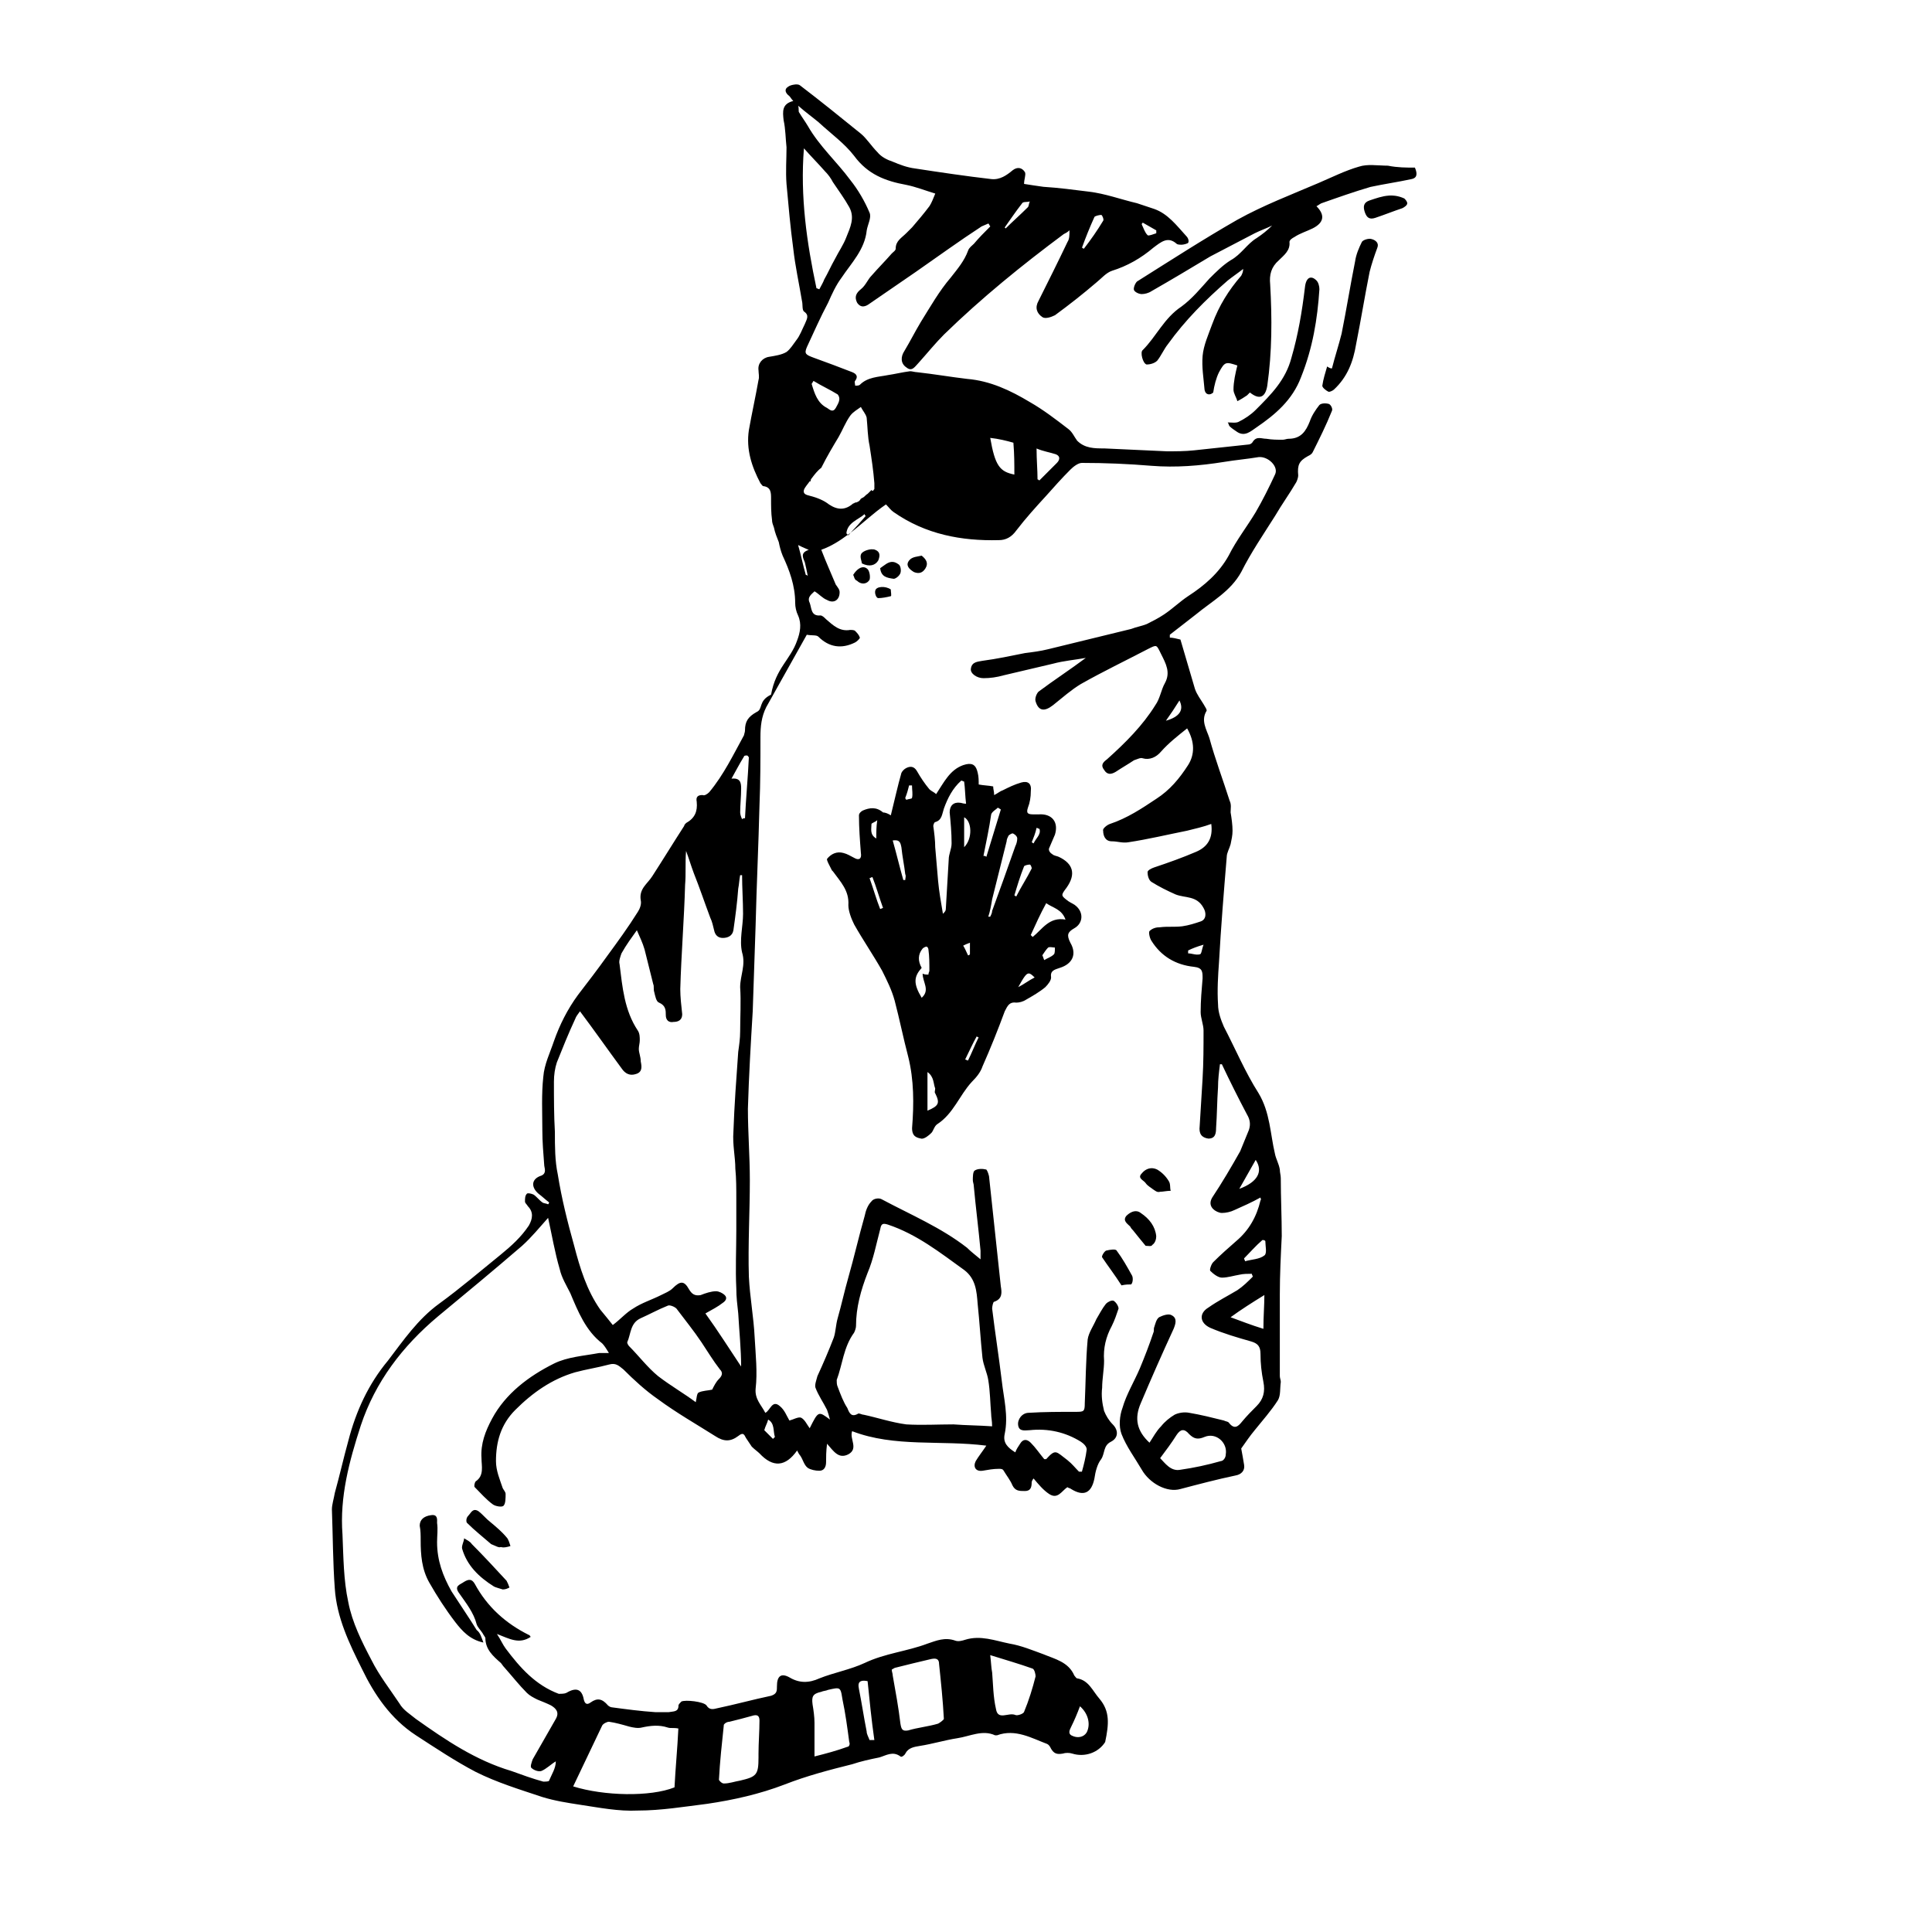 <?xml version="1.0" encoding="UTF-8"?>
<!-- Uploaded to: SVG Repo, www.svgrepo.com, Generator: SVG Repo Mixer Tools -->
<svg fill="#000000" width="800px" height="800px" version="1.1" viewBox="144 144 512 512" xmlns="http://www.w3.org/2000/svg">
 <path d="m354.58 166.41c-0.609 0.059-1.25 0.254-1.633 0.512-1.277 0.766-0.766 1.793 0.258 2.559 0.254 0.254 0.512 0.766 1.023 1.281-3.07 0.766-2.812 2.812-2.559 5.117 0.512 2.301 0.512 4.859 0.766 7.164 0 3.07-0.258 6.394 0 9.723 0.512 5.629 1.023 11.512 1.789 17.141 0.512 4.606 1.535 9.211 2.301 13.816 0.258 1.023 0 2.301 0.512 2.812 1.535 1.023 0.766 2.047 0.258 3.324-0.766 1.535-1.277 3.07-2.301 4.348-0.766 1.023-1.535 2.301-2.559 3.07-1.277 0.766-3.07 1.023-4.606 1.281-1.789 0.254-3.07 1.793-2.812 3.582 0 0.766 0.254 1.781 0 2.547-0.766 4.348-1.789 8.953-2.559 13.305-0.766 5.117 0.766 9.723 3.07 14.07 0.258 0.254 0.512 0.766 0.766 0.766 2.047 0.254 2.047 1.793 2.047 3.324 0 1.789 0 3.836 0.254 5.629 0 0.766 0.258 1.281 0.512 2.047 0.254 1.281 0.766 2.559 1.277 3.836 0.254 1.281 0.512 2.301 1.023 3.582 1.789 3.836 3.324 7.93 3.324 12.535 0 1.023 0.258 2.301 0.766 3.324 1.023 2.301 0.512 4.606-0.254 6.652-1.789 5.117-5.617 7.238-6.906 14.328-3.469 1.672-2.047 3.836-3.836 4.606-2.301 1.281-3.07 2.559-3.07 4.859 0 0.512-0.258 1.023-0.258 1.281-2.812 5.117-5.371 10.488-9.211 15.094-0.512 0.512-1.277 1.023-1.789 0.766-1.277 0-1.789 0.512-1.535 1.789 0.254 2.559-0.512 4.348-2.812 5.629-0.254 0.254-0.512 0.512-0.512 0.766-2.812 4.348-5.629 8.953-8.441 13.305-1.277 2.047-3.582 3.328-3.07 6.394 0.254 1.023-0.258 2.301-0.766 3.07-2.559 4.094-5.363 7.93-8.176 11.77-2.559 3.582-5.117 6.906-7.676 10.234-2.812 3.836-4.859 7.93-6.394 12.281-1.023 3.07-2.559 6.129-2.812 9.457-0.512 4.606-0.254 9.465-0.254 14.07 0 3.07 0.254 6.141 0.512 9.465 0.254 1.281 0.512 2.301-1.277 2.812-2.301 1.023-2.047 3.07-0.254 4.606 1.023 0.766 1.789 1.535 2.812 2.301 0 0.254-0.254 0.512-0.254 0.512-0.512-0.254-1.277-0.254-1.535-0.512-0.766-0.512-1.535-1.535-2.301-2.047-0.512-0.254-1.535-0.512-1.789-0.254-0.512 0.512-0.512 1.281-0.512 2.047 0 0.512 0.512 0.766 0.766 1.281 1.535 1.535 1.277 3.324 0.254 5.117-2.047 3.07-4.606 5.371-7.418 7.676-5.371 4.348-10.746 8.953-16.375 13.047-5.629 4.094-9.465 9.723-13.559 15.094-5.117 6.141-8.441 13.305-10.488 21.234-1.277 4.606-2.301 9.211-3.582 13.816-0.258 1.531-0.766 3.07-0.766 4.348 0.254 6.906 0.258 14.07 0.766 20.98 0.512 7.676 3.836 14.582 7.164 21.234 3.324 6.906 7.676 13.305 14.328 17.652 5.117 3.324 10.488 6.898 15.863 9.711 5.629 2.812 11.512 4.606 17.652 6.652 3.324 1.023 6.652 1.535 9.977 2.047 5.117 0.766 10.223 1.789 15.34 1.535 6.141 0 12.281-1.023 18.422-1.789 6.906-1.023 13.816-2.559 20.469-5.117 5.883-2.301 11.77-3.836 17.91-5.371 2.301-0.766 4.606-1.281 7.164-1.793 1.789-0.512 3.582-1.789 5.629-0.254 0.258 0.254 1.023-0.254 1.277-0.766 0.766-1.535 2.301-1.781 3.836-2.035 3.324-0.512 6.652-1.535 9.977-2.047s6.652-2.301 9.977-0.766h0.512c4.859-1.793 9.211 0.766 13.305 2.301 0.512 0.254 0.766 0.758 1.023 1.27 0.766 1.281 1.535 1.535 3.07 1.281 0.766-0.254 1.789-0.254 2.559 0 3.324 1.023 6.906-0.246 8.699-3.059 1.023-4.859 1.277-8.188-1.535-11.512-1.789-2.047-2.812-4.859-5.883-5.371-0.258 0-0.512-0.512-0.766-0.766-1.535-3.582-5.117-4.348-8.188-5.629-2.812-1.023-5.883-2.301-8.953-2.812-3.836-0.766-7.676-2.301-11.77-1.023-0.766 0.254-1.789 0.512-2.559 0.254-2.812-1.023-5.117 0-7.418 0.766-5.371 2.047-11.258 2.559-16.629 5.117-3.836 1.789-8.188 2.559-12.023 4.094-2.812 1.281-5.371 1.281-7.93-0.254-2.301-1.281-3.324-0.254-3.324 2.301 0 1.281 0 2.047-1.535 2.559-4.859 1.023-9.465 2.301-14.328 3.324-1.023 0.254-2.047 0.512-2.812-0.766-0.766-1.023-5.629-1.535-6.652-1.023-0.254 0.254-0.766 0.766-0.766 1.023 0 1.789-1.277 1.535-2.559 1.789h-3.609c-3.836-0.254-7.664-0.766-11.504-1.281-0.254 0-0.766-0.254-1.023-0.512-1.535-1.789-2.812-2.047-4.606-0.766-1.023 0.766-1.535 0.254-1.789-0.766-0.512-2.812-2.047-3.324-4.606-1.789-0.512 0.254-1.277 0.254-2.047 0.254-6.141-2.301-10.234-6.906-14.07-12.023-0.766-1.023-1.277-2.301-2.301-3.836 3.324 1.281 5.883 2.812 8.953 0.766-0.254-0.254-0.254-0.512-0.512-0.512-6.141-3.07-11-7.418-14.328-13.559-0.766-1.281-1.535-1.281-2.812-0.512-1.023 0.766-2.812 1.023-1.277 3.07 1.789 2.559 3.836 5.117 4.606 8.188 0.254 0.766 1.023 1.535 1.535 2.301 0.254 0.512 0.512 0.766 0.766 1.281 0 3.07 2.047 4.859 4.094 6.652 0.254 0.254 0.512 0.766 1.023 1.281 2.047 2.301 3.836 4.606 5.883 6.652 0.766 0.766 1.789 1.281 2.812 1.789 1.277 0.512 2.559 1.023 3.582 1.535 1.277 0.766 2.301 1.789 1.277 3.582l-6.141 10.734c-0.254 0.766-0.766 2.047-0.254 2.301 0.512 0.512 1.789 1.023 2.559 0.766 1.277-0.512 2.559-1.789 3.836-2.559 0 1.793-1.023 3.324-1.789 5.117 0 0.254-1.023 0.254-1.535 0.254-2.812-0.766-5.629-1.789-8.441-2.812-9.465-2.812-17.398-8.176-25.328-13.805-1.535-1.281-3.324-2.301-4.348-4.094-2.559-3.836-5.371-7.418-7.418-11.512-2.559-4.859-5.117-9.977-6.141-15.352-1.277-5.883-1.277-12.023-1.535-17.91-0.766-9.977 1.793-19.445 4.859-28.91 3.836-11.512 11-20.98 20.469-28.91 7.418-6.141 14.84-12.281 22.258-18.676 2.559-2.301 4.606-4.859 6.906-7.418 1.023 4.606 1.789 9.211 3.07 13.559 0.512 2.301 1.789 4.348 2.812 6.394 2.047 4.859 4.094 9.977 8.441 13.305 0.512 0.512 1.023 1.281 1.789 2.559l-2.555-0.004c-4.094 0.766-8.441 1.023-12.023 2.812-6.652 3.324-12.793 7.93-16.375 14.582-1.789 3.324-3.07 6.652-2.812 10.488 0 2.047 0.766 4.606-1.535 6.141-0.254 0.254-0.512 1.281-0.254 1.535 1.535 1.535 3.07 3.324 4.859 4.606 0.766 0.512 2.559 0.766 2.812 0.254 0.512-0.512 0.512-2.047 0.512-3.07 0-0.512-0.512-1.023-0.766-1.535-0.766-2.301-1.789-4.606-1.789-7.164 0-5.117 1.281-9.723 5.117-13.559 4.606-4.606 9.723-8.188 15.863-9.977 2.812-0.766 6.141-1.281 8.953-2.047 1.789-0.512 2.559 0.254 3.836 1.281 2.812 2.812 5.875 5.629 9.199 7.93 4.859 3.582 10.234 6.652 15.094 9.723 2.301 1.535 4.094 1.535 6.141 0 1.277-1.023 1.535-0.512 2.047 0.512l1.535 2.301c0.766 0.766 1.535 1.281 2.047 1.789 3.582 3.836 6.906 3.582 9.977-0.766 0.258 0.512 0.512 1.023 0.766 1.281 0.766 1.023 1.023 2.559 2.047 3.324 0.766 0.512 2.047 0.766 3.07 0.766 1.277 0 1.789-1.023 1.789-2.301 0-1.281 0-2.812 0.254-4.859 1.789 2.047 3.07 4.094 5.629 2.812 2.812-1.535 0.258-4.094 1.023-6.141 11.258 4.348 23.539 2.301 35.562 3.836-1.023 1.535-2.047 2.812-2.812 4.094-0.766 1.535 0 2.812 1.789 2.559 1.535-0.254 2.812-0.512 4.348-0.512 0.512 0 1.023 0 1.277 0.512 0.766 1.281 1.789 2.559 2.301 3.836 0.766 1.535 1.793 1.535 3.324 1.535 1.535 0 1.789-1.023 1.789-2.301 0-0.254 0.254-0.766 0.512-1.023 1.277 1.535 2.559 3.07 4.094 4.094 2.301 1.535 3.324-0.766 4.859-1.793 0.258 0.254 0.766 0.254 1.023 0.512 3.324 2.047 5.371 1.023 6.141-2.812 0.254-1.793 0.766-3.836 1.789-5.117 1.023-1.535 0.512-3.582 2.559-4.606 2.047-1.023 2.047-3.07 0.512-4.606-1.023-1.023-1.789-2.301-2.301-3.582-0.512-2.047-0.766-4.094-0.512-6.141 0-2.301 0.512-4.859 0.512-7.164-0.258-3.324 0.512-6.394 2.047-9.211 0.766-1.535 1.277-3.07 1.789-4.606 0-0.512-0.512-1.535-1.277-2.047-0.512-0.254-1.535 0.254-2.047 0.766-1.023 1.281-1.789 2.812-2.559 4.094-0.766 1.789-2.047 3.582-2.301 5.371-0.512 5.629-0.512 11.258-0.766 16.887 0 2.301-0.258 2.301-2.559 2.301-4.094 0-8.188 0-12.281 0.254-1.789 0-3.07 1.793-2.812 3.324 0.258 1.789 2.047 1.281 3.07 1.281 4.859-0.512 9.465 0.512 13.559 3.07 0.766 0.512 1.535 1.281 1.535 2.047-0.258 2.047-0.766 4.094-1.277 5.883h-0.766c-1.023-1.023-1.793-2.047-3.07-3.07-3.07-2.301-3.07-3.07-5.629-0.254h-0.512c-1.277-1.535-2.301-3.07-3.582-4.348-1.023-1.023-2.047-1.023-2.812 0.254-0.512 0.766-1.023 1.535-1.277 2.301-2.047-1.281-3.324-2.559-2.812-4.859 1.023-4.859-0.254-9.465-0.766-14.07-0.766-6.394-1.789-12.793-2.559-19.188 0-0.512 0.254-1.789 0.512-1.789 2.301-0.766 2.047-2.559 1.789-4.094-1.023-9.465-2.047-19.188-3.07-28.652 0-0.766-0.512-2.047-0.766-2.301-1.023-0.254-2.301-0.254-3.07 0.254-0.512 0.254-0.512 1.793-0.512 2.559 0 0.512 0.254 1.023 0.254 1.535 0.512 5.629 1.277 11.512 1.789 17.141v2.301c-1.535-1.281-2.559-2.047-3.582-3.07-6.906-5.371-14.84-8.699-22.516-12.793-0.766-0.512-2.301-0.254-2.812 0.512-1.023 1.023-1.535 2.559-1.789 3.836-1.535 5.371-2.812 11-4.348 16.375-1.023 3.582-1.789 7.164-2.812 10.746-0.512 1.789-0.512 3.582-1.023 5.117-1.277 3.324-2.812 6.906-4.348 10.234-0.258 1.023-0.766 2.301-0.512 3.07 0.766 2.047 2.047 3.836 3.07 5.883 0.258 0.766 0.512 1.535 0.766 2.559-3.07-2.301-3.07-2.301-5.371 2.301-0.766-1.023-1.277-2.301-2.301-2.812-0.766-0.254-2.047 0.512-3.07 0.766-0.766-1.281-1.277-2.812-2.559-3.836-2.047-1.789-2.559 1.281-3.836 1.789-1.023-2.047-2.812-3.582-2.559-6.394 0.512-4.348 0-8.953-0.254-13.559-0.258-5.371-1.277-10.746-1.535-16.117-0.258-8.441 0.254-17.141 0.254-25.586 0-6.394-0.512-12.535-0.512-18.934 0.254-8.699 0.766-17.387 1.277-25.832 0.258-7.418 0.512-15.094 0.766-22.77 0.258-10.488 0.766-21.234 1.023-31.723 0.258-6.141 0.258-12.023 0.258-18.164 0-2.812 0.258-5.371 1.535-7.93l10.746-19.188c1.277 0.254 2.559 0 3.07 0.512 2.812 2.812 6.141 3.324 9.723 1.535 0.512-0.254 1.277-1.023 1.277-1.281-0.254-0.766-0.766-1.281-1.277-1.793-0.258-0.254-1.023-0.254-1.277-0.254-2.812 0.512-4.606-1.281-6.394-2.812-0.512-0.512-1.023-1.023-1.535-1.023-2.559 0.254-2.301-2.047-2.812-3.324-0.766-1.535 0.512-2.301 1.277-3.07 1.277 0.766 2.047 1.789 3.324 2.301 1.789 1.023 3.324 0 3.324-2.047 0-0.766-0.512-1.281-1.023-2.047-1.277-3.07-2.559-5.883-3.836-9.211 2.684-0.961 4.918-2.41 7.027-3.977l-0.375-0.375c0.258-2.812 3.07-3.582 4.859-5.117 0 0.254 0 0.254 0.258 0.512-1.328 1.551-2.656 3.043-3.984 4.43 3.207-2.484 6.09-5.269 9.359-7.496 0.766 0.766 1.277 1.535 2.047 2.047 8.441 5.883 17.91 7.676 27.887 7.418 1.789 0 3.324-0.766 4.606-2.559 2.559-3.324 5.117-6.141 7.93-9.211 2.047-2.301 4.094-4.606 6.394-6.906 0.766-0.766 2.047-1.789 3.07-1.789 6.141 0 12.281 0.254 18.422 0.766 6.394 0.512 12.793 0 19.188-1.023 3.07-0.512 6.141-0.766 9.211-1.281 2.559-0.254 5.371 2.559 4.348 4.606-1.535 3.324-3.324 6.906-5.117 9.977-2.301 3.836-5.117 7.418-7.164 11.512-2.559 4.606-6.394 7.93-10.746 10.746-2.301 1.535-4.094 3.324-6.394 4.859-1.535 1.023-3.07 1.793-4.606 2.559-1.277 0.512-2.812 0.766-4.094 1.281-7.418 1.789-14.582 3.582-22.004 5.371-2.047 0.512-4.094 0.766-6.141 1.023-3.836 0.766-7.418 1.535-11.258 2.047-1.277 0.254-2.812 0.254-3.07 2.047-0.254 1.281 1.535 2.559 3.324 2.559s3.582-0.254 5.371-0.766l13.047-3.07c2.812-0.766 5.883-1.023 8.699-1.535-4.094 3.07-8.441 5.883-12.535 8.953-0.512 0.512-1.023 1.789-0.766 2.559 0.766 2.559 2.301 2.812 4.606 1.023 2.559-2.047 4.859-4.094 7.418-5.629 5.883-3.324 11.77-6.141 17.652-9.211 2.559-1.281 2.301-1.281 3.582 1.281 1.277 2.559 2.559 4.859 1.023 7.676-1.023 1.789-1.277 4.094-2.559 5.883-3.324 5.371-7.93 9.977-12.793 14.328-1.023 0.766-1.789 1.535-0.766 2.812 0.766 1.281 1.789 1.281 3.07 0.512 1.535-1.023 3.324-2.047 4.859-3.07 0.766-0.254 1.789-0.766 2.301-0.512 1.789 0.512 3.582-0.254 4.859-1.789 2.047-2.301 4.348-4.094 6.906-6.141 2.047 3.582 2.047 6.906 0.258 9.723-2.301 3.582-4.859 6.652-8.441 8.953-3.836 2.559-7.676 5.117-12.281 6.652-0.766 0.254-2.047 1.281-1.789 1.789 0 1.281 0.512 2.812 2.301 2.812 1.535 0 2.812 0.512 4.348 0.254 5.117-0.766 10.488-2.047 15.605-3.07 2.047-0.512 4.348-1.023 6.394-1.789 0.512 3.836-1.023 6.141-4.094 7.418-3.582 1.535-7.164 2.812-11 4.094-0.766 0.254-1.789 0.766-1.789 1.281 0 0.766 0.258 2.047 1.023 2.559 2.047 1.281 4.094 2.301 6.394 3.324 2.559 1.023 5.629 0.254 7.418 3.582 0.766 1.281 0.766 3.07-0.766 3.582-1.535 0.512-3.07 1.023-4.859 1.281-2.047 0.254-3.836 0-5.883 0.254-1.023 0-2.047 0.254-2.812 1.023-0.254 0.254 0 1.793 0.512 2.559 2.559 4.094 6.394 6.394 11.258 6.906 2.301 0.254 2.301 1.281 2.301 3.07-0.254 3.07-0.512 5.883-0.512 8.953 0 1.535 0.766 3.324 0.766 4.859 0 4.348 0 8.434-0.258 12.781-0.258 4.094-0.512 8.441-0.766 12.535-0.254 2.047 0.512 3.07 2.301 3.324 1.789 0 2.047-1.281 2.047-2.812 0.258-3.582 0.258-7.164 0.512-10.746 0-2.047 0.254-4.094 0.512-6.141h0.512c2.047 4.348 4.348 8.953 6.652 13.305 0.766 1.281 1.023 2.559 0.512 4.094-0.766 1.789-1.535 3.836-2.301 5.629-2.301 4.094-4.859 8.441-7.418 12.281-0.766 1.281-0.512 2.301 0.254 3.07 0.512 0.512 1.535 1.023 2.301 1.023 1.023 0 2.301-0.254 3.324-0.766 2.301-1.023 4.606-2.047 6.906-3.324 0 0.254 0.258 0.512 0 0.766-1.023 4.348-3.07 7.93-6.394 10.746-2.047 1.793-4.094 3.582-6.141 5.629-0.512 0.512-1.023 2.047-0.766 2.301 0.766 0.766 2.047 1.793 3.07 1.793 1.535 0 3.07-0.512 4.606-0.766 1.023-0.254 2.301-0.254 3.324-0.254 0 0.254 0.258 0.512 0.258 0.766-1.277 1.281-2.559 2.559-4.094 3.582-2.559 1.535-5.117 2.812-7.676 4.606-2.559 1.535-2.301 4.094 0.512 5.371 3.582 1.535 7.164 2.559 10.746 3.582 1.789 0.512 2.559 1.281 2.559 3.324 0 2.559 0.258 4.859 0.766 7.418 0.512 2.559 0 4.606-1.789 6.394-1.277 1.281-2.559 2.559-3.836 4.094-1.023 1.281-2.047 2.301-3.582 0.254-0.258-0.254-0.766-0.254-1.277-0.512-3.07-0.766-6.141-1.535-9.211-2.047-1.277-0.254-2.812 0-3.836 0.512-1.277 0.766-2.559 1.789-3.582 3.07-1.277 1.281-2.047 2.812-3.07 4.348-3.324-3.07-4.094-6.394-2.301-10.488 2.812-6.652 5.629-13.047 8.699-19.699 0.512-1.281 1.023-2.812-0.512-3.582-0.766-0.512-2.301 0-3.324 0.512-0.766 0.512-1.023 1.793-1.277 2.559-0.258 0.512 0 1.023-0.258 1.535-1.023 3.07-2.301 6.394-3.582 9.465-1.535 3.582-3.582 6.906-4.606 10.488-0.766 2.047-1.023 4.859-0.254 6.906 1.277 3.324 3.582 6.394 5.371 9.465 2.047 3.582 6.652 6.141 10.234 5.117 4.859-1.281 9.723-2.559 14.582-3.582 1.535-0.254 2.559-1.281 2.301-2.812-0.258-1.535-0.512-3.07-0.766-4.348 1.277-1.793 2.301-3.324 3.582-4.859 2.047-2.559 4.348-5.117 6.141-7.93 0.766-1.281 0.512-3.07 0.766-4.859 0-0.512-0.258-1.023-0.258-1.535v-21.746c0-5.117 0.258-10.234 0.512-15.352 0-5.117-0.258-10.234-0.258-15.352 0-0.766-0.254-1.535-0.254-2.301-0.258-1.535-1.023-2.812-1.277-4.094-1.277-5.371-1.281-11-4.348-16.117-3.582-5.629-6.141-11.758-9.211-17.645-0.766-1.789-1.535-3.836-1.535-5.883-0.254-3.836 0-7.676 0.258-11.258 0.512-9.211 1.277-18.676 2.047-27.887 0-1.023 0.766-2.301 1.023-3.324 0.258-1.281 0.512-2.301 0.512-3.582 0-1.535-0.258-3.324-0.512-4.859 0-1.023 0.258-2.047-0.254-3.07-1.789-5.629-3.836-11-5.371-16.629-0.766-2.301-2.301-4.606-0.766-7.164 0.258-0.254-0.512-1.281-0.766-1.789-0.766-1.281-1.789-2.559-2.301-4.094l-3.836-13.047c-1.023-0.254-2.047-0.512-2.812-0.512v-0.766l6.906-5.371c4.348-3.582 9.211-6.141 12.023-11.258 2.559-5.117 5.883-9.977 8.953-14.84 1.789-3.07 3.836-5.883 5.629-8.953 0.258-0.512 0.512-1.281 0.512-1.789-0.258-2.812 0.258-3.836 2.559-5.117 0.512-0.254 1.012-0.512 1.27-1.023 1.789-3.582 3.582-7.164 5.117-11 0.254-0.512-0.258-1.535-0.766-1.789-0.766-0.254-2.047-0.254-2.559 0.254-1.023 1.281-2.035 2.812-2.547 4.348-1.023 2.559-2.305 4.606-5.629 4.606-0.512 0-1.023 0.254-1.535 0.254-1.535 0-2.812 0-4.348-0.254-1.277 0-2.559-0.766-3.582 0.766-0.258 0.512-0.766 0.766-1.277 0.766-4.859 0.512-9.465 1.023-14.328 1.535-2.301 0.254-4.859 0.254-7.164 0.254-5.629-0.254-11-0.512-16.629-0.766-2.559 0-5.117 0-7.164-2.047-0.766-1.023-1.277-2.301-2.301-3.07-3.324-2.559-6.652-5.117-10.234-7.164-5.117-3.07-10.488-5.629-16.629-6.141-4.348-0.512-8.699-1.27-13.305-1.781-0.512 0-1.277-0.254-1.789-0.254-2.047 0.254-4.094 0.766-5.883 1.023-2.559 0.512-5.371 0.504-7.418 2.547-0.254 0.254-0.766 0.254-1.277 0.254 0-0.512-0.258-1.023 0-1.281 0.766-1.023 0.512-1.781-0.766-2.293-3.324-1.281-6.652-2.559-10.234-3.836-2.047-0.766-2.559-1.023-1.789-2.812 1.789-3.836 3.582-7.93 5.629-11.77 1.023-2.301 2.047-4.606 3.582-6.652 2.559-3.836 6.141-7.418 6.652-12.535 0.258-1.535 1.277-3.324 0.766-4.606-1.277-3.07-3.07-6.141-5.117-8.699-3.582-4.859-8.188-8.953-11.258-14.328-0.766-1.281-1.535-2.301-2.301-3.582-0.258-0.254 0-0.766-0.258-1.789 2.047 1.789 3.836 3.07 5.371 4.348 3.324 3.07 6.906 5.629 9.465 8.953 3.582 4.859 8.188 6.652 13.816 7.676 2.559 0.512 5.117 1.535 7.676 2.301-0.512 1.281-1.023 2.559-1.535 3.324-1.535 2.047-3.07 3.836-4.606 5.629l-1.535 1.535c-1.277 1.281-2.812 2.047-2.812 4.094 0 0.512-0.512 0.766-1.023 1.281-1.789 2.047-3.582 3.836-5.371 5.883-1.023 1.023-1.535 2.559-2.812 3.582-1.277 1.023-1.789 2.047-1.023 3.582 1.023 1.535 2.301 1.023 3.324 0.254l12.281-8.441c5.883-4.094 11.512-8.188 17.398-12.023 0.512-0.254 1.277-0.512 1.789-0.766 0.258 0.254 0.258 0.512 0.512 0.766-1.535 1.535-3.07 3.07-4.348 4.606-0.512 0.512-1.277 1.023-1.535 1.793-1.023 2.812-2.812 4.859-4.606 7.164-3.07 3.582-5.371 7.676-7.93 11.77-1.535 2.559-2.812 5.117-4.348 7.676-1.023 1.535-1.023 3.324 0.512 4.348 1.535 1.281 2.301-0.254 3.324-1.281 2.301-2.559 4.348-5.117 6.652-7.418 9.977-9.723 20.723-18.422 31.723-26.609 0.512-0.254 1.023-0.512 1.535-1.023 0 1.281 0 2.301-0.512 3.07-2.559 5.371-5.117 10.488-7.676 15.605-1.023 1.789-0.512 3.324 1.023 4.348 0.766 0.512 2.301 0 3.324-0.512 3.836-2.812 7.418-5.629 11-8.699 1.277-1.023 2.559-2.559 4.094-3.07 4.094-1.281 7.676-3.324 11-6.141 2.047-1.535 3.836-3.07 6.141-1.023 0.258 0.254 1.023 0.254 1.277 0.254 0.512 0 1.535-0.254 1.789-0.512 0.258-0.512 0-1.281-0.512-1.789-2.559-2.812-4.859-5.883-8.441-7.164l-4.606-1.535c-4.348-1.023-8.441-2.559-12.793-3.07-4.094-0.512-7.93-1.023-12.023-1.281-1.789-0.254-3.582-0.512-5.117-0.766 0-1.281 0.512-2.301 0.254-3.07-0.766-1.281-2.047-1.535-3.324-0.512-1.535 1.281-3.324 2.559-5.629 2.301-6.652-0.766-13.559-1.793-20.211-2.812-2.047-0.254-4.094-1.023-5.883-1.789-1.535-0.512-3.07-1.281-4.094-2.559-1.535-1.535-2.812-3.582-4.348-4.859-5.371-4.348-10.746-8.699-16.117-12.793-0.258-0.254-0.828-0.32-1.438-0.254zm14.848 118.78c-0.246 0.191-0.508 0.367-0.758 0.551l0.137 0.133c0.207-0.207 0.414-0.473 0.621-0.688zm-12.387-101.89c1.789 2.047 3.836 4.094 5.629 6.141 0.766 0.766 1.535 1.789 2.047 2.812 1.535 2.301 3.07 4.348 4.348 6.652 1.535 2.812 0.254 5.371-0.766 7.93-0.766 2.047-2.047 3.836-3.07 5.883-1.023 1.793-1.789 3.582-2.812 5.371-0.258 0.766-0.766 1.535-1.277 2.559-0.254 0-0.512-0.254-0.766-0.254-2.559-12.023-4.348-24.305-3.324-37.098zm150.85 4.449c-1.312-0.039-2.598 0.039-3.75 0.414-3.582 1.023-7.164 2.812-10.746 4.348-7.164 3.07-14.574 5.883-21.48 9.723-8.953 5.117-17.652 10.746-26.609 16.375-0.512 0.512-1.023 1.793-0.766 2.301 0.254 0.512 1.277 1.023 2.047 1.023 0.766 0 1.789-0.254 2.559-0.766 5.371-3.07 10.488-6.141 15.605-9.211 3.836-2.047 7.93-4.094 11.77-6.141 1.535-0.766 3.07-1.281 4.606-2.047-1.277 1.281-2.559 2.301-4.094 3.324-2.559 1.535-4.094 4.348-6.906 5.883-2.047 1.281-3.836 3.07-5.629 4.859-2.301 2.559-4.606 5.371-7.418 7.418-4.606 3.07-6.652 7.93-10.234 11.512-0.766 0.512 0 3.582 1.023 3.836 0.766 0 2.047-0.254 2.812-1.023 1.023-1.281 1.789-3.07 2.812-4.348 4.606-6.394 9.977-11.77 15.863-16.887 1.277-1.023 2.812-2.047 4.094-3.07 0 0.766-0.258 1.281-0.512 1.793-3.324 3.836-5.883 7.93-7.676 12.793-1.023 2.812-2.301 5.629-2.559 8.441-0.254 3.07 0.258 5.875 0.512 8.945 0.258 1.535 1.535 1.535 2.301 0.766 0.258-1.793 0.766-3.828 1.535-5.363 1.535-2.812 1.793-2.812 4.859-1.789-0.512 2.047-1.023 4.34-1.023 6.387 0 1.023 0.766 2.047 1.023 3.07 1.023-0.512 1.789-1.023 2.559-1.535l0.766-0.766c2.559 2.047 4.094 1.281 4.606-1.793 1.277-8.953 1.277-17.898 0.766-26.852-0.258-2.559 0.258-4.606 2.301-6.394 1.277-1.281 3.07-2.559 2.812-4.859 0-0.512 0.766-1.023 1.277-1.281 1.535-1.023 3.316-1.535 4.852-2.301 3.07-1.535 3.324-3.582 1.023-5.883 0.512-0.254 0.766-0.512 1.277-0.766 4.348-1.535 8.699-3.07 13.047-4.348 3.582-0.766 7.164-1.281 10.746-2.047 1.535-0.254 1.789-1.281 1.023-3.07-2.301 0-4.606 0-7.164-0.512-1.277 0-2.613-0.133-3.926-0.152zm4.144 8.09c-1.703 0.113-3.352 0.703-5.078 1.281-1.535 0.512-1.789 1.535-1.277 3.07s1.277 2.047 2.812 1.535c2.301-0.766 4.859-1.793 7.164-2.559 0.512-0.254 1.277-0.766 1.277-1.281 0-0.512-0.512-1.023-0.766-1.281-0.832-0.383-1.633-0.613-2.41-0.719-0.586-0.074-1.156-0.094-1.723-0.059zm-95.125 1.535c-0.254 0.512-0.254 1.281-0.512 1.535-2.047 2.047-4.094 3.836-5.883 5.629l-0.258-0.254c1.277-1.789 2.812-4.094 4.606-6.394 0.258-0.512 1.277-0.254 2.047-0.512zm18.934 3.582c0.254 0 0.766 1.281 0.512 1.535-1.535 2.559-3.324 5.117-5.117 7.418-0.254 0-0.254-0.254-0.512-0.254 1.023-2.812 2.047-5.371 3.324-8.188 0.254-0.254 1.277-0.512 1.789-0.512zm11 2.047 3.582 2.047v0.766c-0.766 0.254-2.047 0.766-2.301 0.512-0.766-0.766-1.023-1.793-1.535-2.812 0-0.254 0-0.254 0.254-0.512zm60.625 4.348c-0.766-0.254-2.301 0.254-2.559 0.766-0.766 1.535-1.535 3.324-1.789 5.117-1.277 6.394-2.301 12.793-3.582 19.188-0.766 3.07-1.789 6.141-2.559 9.211-0.258 0-0.512 0-1.277-0.512-0.512 1.789-1.023 3.316-1.277 5.106 0 0.512 1.023 1.281 1.535 1.535 0.258 0.254 1.277-0.254 1.535-0.512 3.582-3.324 5.117-7.41 5.883-12.016 1.277-6.394 2.301-12.793 3.582-19.188 0.512-2.047 1.277-4.348 2.047-6.394 0.512-1.281-0.512-2.047-1.535-2.301zm-16.375 10.262c-0.656 0.215-1.125 1.09-1.27 2.527-0.766 6.394-1.793 12.535-3.582 18.676-1.535 5.883-5.371 9.711-9.465 13.805-1.277 1.281-2.812 2.301-4.348 3.07-0.766 0.512-2.047 0.254-3.07 0.254 0.258 0.254 0.258 0.766 0.512 1.023 0.512 0.512 1.277 1.023 2.047 1.535 2.047 1.281 3.582-0.254 5.117-1.281 4.859-3.324 9.465-7.164 11.77-13.305 3.07-7.676 4.34-15.34 4.852-23.273 0-0.766-0.258-1.793-0.766-2.301-0.383-0.383-0.742-0.625-1.082-0.727-0.254-0.074-0.492-0.074-0.707-0.012zm-131.49 27.336c2.047 1.281 4.348 2.301 6.394 3.582 1.023 1.281 0 2.559-0.512 3.582-0.766 1.281-1.535 0.512-2.301 0-2.559-1.281-3.324-3.836-4.094-6.394 0.258-0.254 0.258-0.512 0.512-0.766zm12.535 6.906c0.512 1.023 1.277 1.793 1.535 2.812 0.258 2.559 0.258 5.117 0.766 7.418 0.512 3.324 1.023 6.652 1.277 9.977v1.535c-0.258 0.254-0.258 0.512-0.512 0.512l-0.258-0.254-0.766 0.766-0.258 0.254c-0.512 0.254-0.766 0.766-1.277 1.023-0.254 0-0.254 0.254-0.512 0.254-0.254 0.512-0.512 0.766-1.277 1.023h-0.258s-0.254 0.254-0.512 0.254c-2.047 1.789-4.094 1.789-6.394 0.254-1.277-1.023-3.07-1.793-5.117-2.301-1.023-0.254-1.789-0.512-1.535-1.535 0.258-0.766 1.023-1.535 1.535-2.301h0.254c0-0.254 0-0.512 0.258-0.766 0.766-1.023 1.535-2.047 2.559-2.812 1.535-3.07 3.07-5.629 4.606-8.188 1.023-1.789 1.793-3.836 3.07-5.629 0.766-1.023 1.789-1.535 2.812-2.301zm34.281 8.188c2.301 0.254 4.348 0.766 6.141 1.281 0.254 3.07 0.254 5.629 0.254 8.441-3.836-0.766-5.117-2.305-6.394-9.723zm12.281 2.812c1.789 0.766 3.582 1.023 5.117 1.535 1.277 0.512 1.023 1.535 0.258 2.301l-4.606 4.606c-0.258 0-0.258-0.254-0.512-0.254 0-2.559-0.258-5.117-0.258-8.188zm-63.191 25.586c0.512 0.254 1.535 0.766 2.812 1.281-2.301 0.766-1.535 2.047-1.023 3.324 0.258 1.023 0.512 2.301 0.766 3.582-0.258-0.254-0.258-0.254-0.512-0.254-0.766-2.559-1.277-5.371-2.047-7.93zm19.473 1.121c-1.164 0.059-2.652 0.668-2.844 1.438-0.254 0.766 0.258 1.793 0.258 2.301 2.047 1.023 3.582 0.512 4.348-0.766 0.512-1.281 0.512-2.301-0.766-2.812-0.258-0.133-0.605-0.172-0.992-0.152zm13.273 1.691c-1.023 0.254-2.559 0.254-3.324 1.281-1.023 1.281 0 2.301 1.277 3.07 1.277 0.512 2.301 0.254 3.07-1.023 0.766-1.281 0.254-2.301-1.023-3.324zm-7.547 1.672c-1.297-0.172-2.301 0.887-3.453 1.652 0.254 2.301 1.793 2.559 3.582 2.812 0.512 0 1.535-0.766 1.789-1.535 0.254-0.766 0-2.047-0.512-2.301-0.512-0.383-0.977-0.574-1.406-0.629zm-7.625 1.426c-0.922-0.191-2.031 0.48-2.992 2.016 0.258 0.254 0.258 1.281 1.023 1.535 1.023 1.023 2.559 1.023 3.324-0.254 0.254-0.766 0-2.301-0.512-2.812-0.258-0.254-0.539-0.418-0.848-0.48zm4.457 5.215c-0.801 0.059-1.438 0.383-1.566 0.895-0.258 0.766 0.258 2.047 0.766 2.047 1.023 0 2.301-0.254 3.324-0.512 0.258 0 0-1.281 0-1.793-0.766-0.512-1.73-0.703-2.527-0.641zm79.023 30.062c1.277 2.559 0 4.348-3.582 5.371 1.277-1.789 2.301-3.324 3.582-5.371zm-114.62 14.582c0.258 0 0.512 0.512 0.512 0.512-0.254 5.371-0.766 10.746-1.023 16.117-0.254 0-0.512 0-0.766 0.254-0.258-0.512-0.512-1.281-0.512-1.789 0-2.047 0.258-4.094 0.258-6.394 0-1.535-0.258-2.812-2.559-2.559 1.023-1.789 2.047-3.836 3.324-5.883 0-0.254 0.512-0.254 0.766-0.254zm58.805 2.234c-0.426 0.02-0.922 0.133-1.496 0.324-3.582 1.281-5.117 4.606-7.164 7.676-0.512-0.512-1.277-0.766-1.789-1.281-1.277-1.535-2.301-3.07-3.324-4.859-0.766-1.281-1.789-1.281-2.812-0.766-0.512 0.254-1.023 0.766-1.277 1.281-1.023 3.582-1.789 7.164-2.812 11.258-0.766-0.512-1.535-0.766-2.047-0.766-1.789-1.535-3.582-1.281-5.371-0.512-0.512 0.254-1.023 0.766-1.023 1.281 0 3.324 0.254 6.652 0.512 9.977 0.258 1.535-0.512 2.047-1.789 1.281-1.023-0.512-1.789-1.023-2.812-1.281-1.789-0.512-3.324 0.254-4.348 1.535-0.254 0.254 0.766 2.047 1.277 3.07l0.258 0.254c2.047 2.812 4.348 5.117 4.094 8.953 0 1.535 0.766 3.582 1.535 5.117 2.301 4.094 5.117 8.188 7.418 12.281 1.277 2.559 2.559 5.117 3.324 7.93 1.277 4.859 2.301 9.977 3.582 14.84 1.535 6.141 1.535 12.527 1.023 18.922 0 2.301 1.277 2.559 2.559 2.812 0.766 0 1.789-0.766 2.559-1.535 0.512-0.512 0.766-1.789 1.535-2.301 4.348-2.812 5.883-7.676 9.211-11.258 1.277-1.281 2.301-2.559 2.812-4.094 2.047-4.606 4.094-9.711 5.883-14.574 0.766-1.535 1.281-2.559 3.07-2.301 0.766 0 1.789-0.254 2.559-0.766 1.789-1.023 3.582-2.047 5.117-3.324 0.766-0.766 1.535-1.789 1.535-2.559-0.258-1.789 0.766-2.047 2.301-2.559 3.324-1.023 4.606-3.582 2.812-6.652-1.023-2.047-0.766-2.812 1.023-3.836 2.301-1.281 2.559-4.094 0.512-5.883-0.512-0.512-1.277-0.766-2.047-1.281-2.047-1.535-2.047-1.535-0.512-3.582 2.559-3.582 1.789-6.394-2.047-8.188-0.512-0.254-1.277-0.254-1.789-0.766-0.512-0.254-1.023-1.023-0.766-1.535 0.512-1.281 1.023-2.301 1.535-3.582 1.023-3.324-0.77-5.629-4.348-5.371h-1.277c-1.535 0-2.047-0.254-1.535-1.789 0.512-1.281 0.766-2.812 0.766-4.348 0.258-2.047-0.766-2.812-2.559-2.301-1.789 0.512-3.324 1.281-4.859 2.047-0.766 0.254-1.277 0.766-2.301 1.281 0-1.023-0.254-1.535-0.254-2.301-1.277-0.254-2.559-0.254-3.836-0.512 0-1.023 0-2.047-0.258-3.07-0.383-1.727-1.059-2.445-2.344-2.371zm-2.008 4.418c0.258 0 0.512 0.254 0.766 0.254 0.258 1.789 0.258 3.836 0.512 5.883-0.766 0-1.277-0.254-1.535-0.254-1.789-0.254-2.812 0.766-2.812 2.559 0.254 2.559 0.512 5.371 0.512 8.188 0 1.535-0.766 2.812-0.766 4.348l-0.766 13.047c0 0.512-0.258 0.766-0.766 1.281-0.512-3.07-1.023-5.883-1.277-8.699-0.254-3.07-0.512-5.883-0.766-8.953 0-1.789-0.258-3.836-0.512-5.629 0-0.254 0.258-1.023 0.512-1.023 1.789-0.512 1.789-2.047 2.301-3.582 1.023-2.812 2.301-5.371 4.606-7.418zm-13.816 1.281h0.766c0 1.281 0.254 2.301 0 3.324 0 0.254-1.023 0.254-1.535 0.512 0-0.254-0.258-0.254-0.258-0.512 0.512-1.281 0.766-2.301 1.023-3.324zm23.539 5.883c0.258 0.254 0.512 0.254 0.766 0.512-1.277 4.094-2.559 8.441-3.836 12.535-0.258-0.254-0.512-0.254-0.766-0.254 0.766-3.836 1.535-7.418 2.047-11 0.258-0.766 1.277-1.281 1.789-1.789zm-8.953 2.559c2.047 1.023 2.301 5.629 0 7.93zm-23.027 0.766c-0.258 1.789-0.258 3.07-0.258 4.859-1.789-1.023-1.277-2.559-1.277-3.836 0-0.254 1.023-0.512 1.535-1.023zm42.215 2.047c0.258 0 0.512 0.254 0.766 0.254 0.512 1.535-1.023 2.559-1.535 3.836-0.258 0-0.258-0.254-0.512-0.254 0.512-1.281 1.023-2.559 1.277-3.836zm-6.141 1.535c0.512 0.254 1.023 0.766 1.023 1.281 0 0.766-0.258 1.535-0.512 2.047-2.047 5.883-4.094 11.512-6.141 17.141 0 0.512-0.258 1.023-0.512 1.535h-0.512c0.512-1.535 0.766-3.07 1.023-4.606l3.836-15.352c0-0.512 0.258-1.023 0.512-1.535 0.258-0.254 1.023-0.766 1.277-0.512zm-30.898 1.781c0.84 0.172 1.027 0.84 1.219 1.801 0.258 2.559 0.766 4.859 1.023 7.164 0.254 0.512 0 1.023 0 1.535h-0.512c-1.023-3.582-1.789-6.906-2.812-10.488 0.449-0.059 0.801-0.059 1.082-0.012zm-55.832 2.824c0.766 2.047 1.277 3.836 2.047 5.883 1.535 3.836 2.812 7.676 4.348 11.77 0.512 1.023 0.766 2.301 1.023 3.324 0.254 1.281 1.023 2.047 2.301 2.047 1.277 0 2.559-0.512 2.812-2.047 0.512-3.582 1.023-7.418 1.277-11 0.258-1.281 0.258-2.301 0.512-3.582h0.512c0 3.324 0.258 6.906 0.258 10.234 0 3.324-1.023 6.906-0.258 10.234 1.023 3.324-0.512 6.141-0.512 9.211 0.258 3.836 0 7.93 0 11.77 0 1.789-0.258 3.582-0.512 5.371-0.512 7.164-1.023 14.062-1.277 21.227-0.254 3.324 0.512 6.652 0.512 9.723 0.258 2.559 0.258 5.371 0.258 7.93v8.441c0 5.117-0.258 10.234 0 15.352 0 2.301 0.254 4.348 0.512 6.652 0.254 4.606 0.766 9.465 0.766 14.07-3.07-4.606-6.141-9.465-9.465-14.07 1.789-1.023 3.324-1.789 4.606-2.812 0.766-0.512 1.277-1.281 0.512-2.047-0.512-0.512-1.535-1.023-2.301-1.023-1.277 0-2.812 0.512-4.094 1.023-1.535 0.254-2.301-0.254-3.07-1.535-1.277-2.301-2.301-2.301-4.348-0.254-0.766 0.766-2.047 1.281-3.07 1.789-2.559 1.281-5.117 2.047-7.418 3.582-1.789 1.023-3.316 2.812-5.363 4.348-1.023-1.281-2.047-2.559-3.324-4.094-3.582-5.117-5.371-11-6.906-16.887-1.789-6.394-3.324-12.535-4.348-18.934-0.766-3.582-0.766-7.418-0.766-11.258-0.254-4.348-0.254-8.953-0.254-13.305 0-1.789 0.258-3.57 0.766-5.106 1.535-3.836 3.07-7.676 4.859-11.512 0.254-0.766 0.766-1.281 1.277-2.047 3.836 5.117 7.418 10.223 11 15.086 1.023 1.535 2.293 2.047 3.828 1.535 1.789-0.512 1.535-2.035 1.277-3.316 0-1.281-0.512-2.301-0.512-3.324 0-0.766 0.254-1.535 0.254-2.301s0-1.789-0.512-2.559c-3.582-5.371-4.082-11.512-4.852-17.652-0.254-0.766 0.254-2.047 0.512-2.812 1.277-2.301 2.805-4.348 4.082-6.141 0.766 1.793 1.535 3.324 2.047 5.117l2.301 9.211c0.254 0.512 0 1.281 0.254 2.047 0.254 1.023 0.512 2.559 1.277 2.812 1.789 0.766 1.789 2.047 1.789 3.324 0 1.281 0.77 2.047 2.047 1.789 1.277 0 2.301-0.512 2.301-2.047-0.254-2.301-0.512-4.606-0.512-6.652 0.254-9.211 1.023-18.422 1.277-27.633 0.254-2.812 0-5.883 0.254-8.953zm91.078 3.582c0.258 0 0.512 0.766 0.512 1.023-1.277 2.559-2.812 4.859-4.094 7.418-0.254 0-0.254-0.254-0.512-0.254 0.766-2.559 1.535-5.117 2.559-7.676 0-0.254 1.023-0.512 1.535-0.512zm-41.703 3.324c1.023 2.559 1.789 5.371 2.812 8.188-0.254 0-0.512 0.254-0.766 0.254-1.023-2.559-1.789-5.371-2.812-8.188 0.258 0 0.512-0.254 0.766-0.254zm46.051 6.906c1.789 1.281 4.094 1.535 5.117 4.348-4.348-0.766-6.141 2.559-8.699 4.606l-0.512-0.512c1.277-2.812 2.559-5.629 4.094-8.441zm-20.211 10.488v3.07c-0.258 0.254-0.258 0.254-0.512 0.254-0.512-1.023-0.766-1.789-1.277-2.559 0.512-0.254 1.023-0.512 1.789-0.766zm61.914 0.512c-0.512 1.281-0.512 2.559-1.023 2.559-1.023 0.254-2.047-0.254-3.07-0.254v-0.766c1.023-0.512 2.301-1.023 4.094-1.535zm-73.426 0.512c0.258 0 0.512 0.512 0.512 0.766 0.254 1.789 0.254 3.836 0.254 5.629 0 0.254-0.254 0.512-0.254 1.023-0.512 0-1.023 0-1.535-0.254 0 2.301 2.047 4.348-0.254 6.394-2.301-3.836-2.047-5.629 0-7.93-1.023-1.789-1.023-3.582 0.254-5.117 0.258-0.254 0.766-0.512 1.023-0.512zm33.133 0.152c0.32 0.039 0.641 0.094 0.895 0.094 0 0.766 0 1.535-0.258 1.793-0.766 0.766-1.789 1.023-2.559 1.535-0.258-0.512-0.258-0.766-0.512-1.281 0.512-0.766 1.023-1.535 1.535-2.047 0.254-0.133 0.574-0.133 0.895-0.094zm-6.031 6.965c0.43 0 0.883 0.391 1.555 1.062-1.535 0.766-2.812 1.789-4.348 2.559 1.438-2.559 2.078-3.625 2.793-3.621zm-13.797 16.668s0.254 0.254 0.512 0.254c-1.023 2.047-1.789 4.094-2.812 6.141-0.258 0-0.512-0.254-0.766-0.254 1.023-2.047 2.047-4.348 3.07-6.141zm-13.047 9.457c1.789 1.281 1.535 3.07 2.047 4.348 0 0.512-0.258 1.023 0 1.281 1.277 2.559 1.023 3.324-2.047 4.606zm86.984 23.281c2.047 3.07 0.512 5.883-4.348 7.676zm-27.238 2.215c-1.129-0.113-2.184 0.41-2.953 1.367-1.277 1.281 0.512 1.793 1.023 2.559 0.512 0.766 1.535 1.281 1.789 1.535 0.766 0.512 1.277 1.023 2.047 0.766 0.766 0 1.789-0.254 2.812-0.254-0.258-0.766 0-1.793-0.512-2.559-0.766-1.281-1.789-2.301-3.07-3.07-0.383-0.191-0.766-0.305-1.141-0.344zm-4.203 11.406c-1.02-0.172-2.078 0.453-2.844 1.219-1.023 1.281 0.258 2.047 1.023 2.812 0.258 0.512 0.512 0.766 0.766 1.023 1.023 1.281 2.047 2.559 3.324 4.094 0.766 0 1.535 0.254 1.789-0.254 0.766-0.512 1.023-1.535 1.023-2.301-0.254-2.559-1.793-4.606-4.094-6.141-0.32-0.254-0.652-0.395-0.992-0.453zm-66.973 3.324c0.242 0.004 0.551 0.074 0.934 0.195 7.676 2.559 13.816 7.418 20.211 12.023 3.07 2.301 3.324 5.629 3.582 8.953 0.512 4.859 0.766 9.465 1.277 14.328 0.258 2.047 1.277 4.094 1.535 5.883 0.512 3.07 0.512 6.141 0.766 8.953 0 1.023 0.258 1.793 0.258 3.324-3.582-0.254-6.906-0.254-10.234-0.512-4.094 0-8.441 0.254-12.535 0-3.836-0.512-7.676-1.793-11.258-2.559-0.512 0-1.277-0.512-1.535-0.254-1.789 1.023-2.301-0.254-2.812-1.535-1.023-1.535-1.789-3.582-2.559-5.629-0.254-0.512-0.254-1.281-0.254-1.789 1.535-4.094 1.793-8.699 4.606-12.535 0.258-0.512 0.512-1.281 0.512-1.789 0-4.859 1.277-9.465 3.07-14.07 1.535-3.582 2.301-7.676 3.324-11.512 0.191-0.961 0.379-1.488 1.113-1.477zm100.2 4.289c0.254 0 0.512 0 0.766 0.254 0 1.281 0.512 3.324-0.258 3.836-1.277 1.023-3.324 1.023-5.117 1.535 0-0.254-0.254-0.512-0.254-0.766 1.535-1.535 3.07-3.324 4.859-4.859zm-39.754 2.527c-0.543 0.039-1.18 0.152-1.691 0.285-0.512 0.254-1.277 1.535-1.023 1.789 1.535 2.301 3.324 4.606 5.117 7.418 1.023-0.254 2.047-0.254 2.559-0.254 0.512-0.512 0.512-1.789 0.258-2.301-1.277-2.301-2.559-4.606-4.094-6.652-0.129-0.254-0.578-0.316-1.121-0.285zm40.266 12.055c0 2.812-0.254 5.629-0.254 8.953-3.324-1.023-5.883-2.047-8.699-3.07 2.812-2.047 5.629-3.836 8.953-5.883zm-158.11 2.812c0.512-0.254 1.789 0.254 2.301 0.766 2.301 3.07 4.606 5.883 6.652 8.953 1.535 2.301 3.07 4.859 4.859 7.164 0.766 0.766 0.766 1.535-0.254 2.559-0.766 0.766-1.277 1.793-1.789 2.812-1.023 0.254-2.559 0.254-3.582 0.766-0.512 0.254-0.512 1.535-0.766 2.559-3.07-2.301-6.652-4.348-9.977-6.906-2.812-2.301-5.117-5.371-7.676-7.93-0.254-0.254-0.512-0.766-0.512-1.023 1.023-2.301 0.77-5.117 3.582-6.394 2.301-1.023 4.606-2.301 7.164-3.324zm26.609 30.188c1.789 1.023 1.277 3.07 1.789 4.606l-0.512 0.512-2.301-2.301c0.254-1.023 0.766-1.789 1.023-2.812zm109.79 2.812c0.543-0.059 1.121 0.254 1.762 1.023 1.277 1.281 2.301 1.535 4.094 0.766 3.07-1.281 6.141 1.535 5.629 4.606 0 1.023-0.766 1.789-1.277 1.789-3.582 1.023-7.164 1.793-10.746 2.301-2.559 0.512-4.094-1.789-5.371-3.07 1.535-2.047 3.07-4.094 4.348-6.141 0.512-0.766 1.02-1.215 1.566-1.281zm-187.51 21.145c-0.828 0.039-1.254 1.047-1.832 1.625-0.512 0.512-0.512 1.535-0.254 1.793 2.047 2.047 4.348 3.836 6.394 5.629 1.277 0.512 2.047 1.023 2.559 0.766 0.766 0.254 1.789 0 2.559-0.254-0.254-0.766-0.512-1.789-1.023-2.301-1.277-1.535-2.812-2.812-4.348-4.094-1.023-0.766-2.047-2.047-3.07-2.812-0.383-0.254-0.707-0.355-0.984-0.344zm-11.551 1.367c-2.047 0.254-3.07 1.281-3.07 2.812 0.254 1.281 0.254 2.559 0.254 3.836 0 3.836 0.258 7.676 2.301 11.258 2.047 3.582 4.348 7.164 6.906 10.488 1.789 2.301 3.836 4.606 7.418 5.371-0.512-1.281-0.766-2.559-1.789-3.324-2.047-3.32-4.348-6.644-6.652-10.227-2.301-4.094-3.836-8.188-3.836-13.047 0-1.789 0.254-3.328 0-5.117 0-0.766 0.254-2.301-1.535-2.047zm8.699 6.141c0 0.766-0.766 2.047-0.512 2.812 1.277 4.348 4.348 7.418 8.441 9.977 0.512 0.254 1.535 0.512 2.301 0.766 0.766 0 1.277-0.254 1.789-0.512-0.254-0.766-0.512-1.281-0.766-1.789-3.07-3.324-6.141-6.652-9.211-9.723-0.512-0.766-1.277-1.023-2.047-1.535zm139.42 30.957c4.094 1.281 7.676 2.301 11.258 3.582 0.512 0.254 0.766 1.535 0.766 2.047-0.766 3.07-1.789 6.394-3.07 9.465-0.258 0.512-1.789 1.023-2.301 0.766-1.789-0.766-4.606 1.535-5.117-1.535-0.766-3.324-0.766-6.652-1.023-9.723-0.258-1.281-0.258-2.559-0.512-4.606zm-14.75 0.934c0.754 0.02 1.191 0.41 1.191 1.367 0.512 4.859 1.023 9.723 1.277 14.582 0 0.254-1.023 1.023-1.535 1.281-2.559 0.766-5.371 1.023-7.93 1.793-1.535 0.254-1.789-0.254-2.047-1.793-0.512-4.348-1.277-8.441-2.047-12.793 0-0.512-0.254-1.023-0.254-1.535 0.512-0.254 0.766-0.512 1.023-0.512 3.07-0.766 6.141-1.535 9.465-2.301 0.32-0.059 0.605-0.094 0.855-0.094zm-19.219 5.894c0.355-0.074 0.836-0.059 1.477 0.074 0.512 5.117 1.023 10.234 1.789 15.605h-1.277c-0.258-0.766-0.766-1.535-0.766-2.301-0.766-3.836-1.277-7.418-2.047-11.258-0.191-0.961-0.242-1.922 0.828-2.125zm-7.086 1.988c1.426-0.172 1.523 0.457 1.91 2.953 0.766 3.582 1.277 7.418 1.789 11.258 0.258 0.512 0 1.281-0.512 1.281-2.812 1.023-5.629 1.781-8.699 2.547v-8.945c0-1.535-0.254-3.324-0.512-4.859-0.258-2.047 0-2.812 2.301-3.324 0.512-0.254 1.277-0.254 1.789-0.512 0.832-0.191 1.453-0.336 1.93-0.395zm64.848 4.742c2.301 2.047 2.812 4.859 1.789 6.906-0.766 1.281-2.301 1.535-3.582 1.023-1.535-0.512-1.023-1.535-0.512-2.559 0.766-1.535 1.535-3.324 2.301-5.371zm-86.012 2.363c0.793-0.012 1.074 0.516 1.074 1.477 0 2.812-0.258 5.875-0.258 8.688v1.023c0 4.606-0.512 5.117-4.859 6.141-1.535 0.254-2.812 0.766-4.348 0.766-0.512 0-1.277-0.766-1.277-1.023 0.254-4.859 0.766-9.457 1.277-14.316 0-0.254 0-0.254 0.254-0.512 0.254-0.254 0.766-0.512 1.277-0.512 2.047-0.512 4.094-1.023 5.883-1.535 0.383-0.133 0.711-0.191 0.973-0.195zm-38.828 1.734c1.789 0.254 3.57 0.766 5.363 1.281 1.023 0.254 2.301 0.512 3.324 0.254 2.301-0.512 4.606-0.766 6.906 0 0.766 0.254 1.535 0 2.812 0.254-0.254 5.371-0.766 10.48-1.023 15.598-6.394 2.559-18.668 2.301-26.852-0.254l7.676-16.109c0.254-0.512 1.277-1.023 1.789-1.023z"/>
</svg>